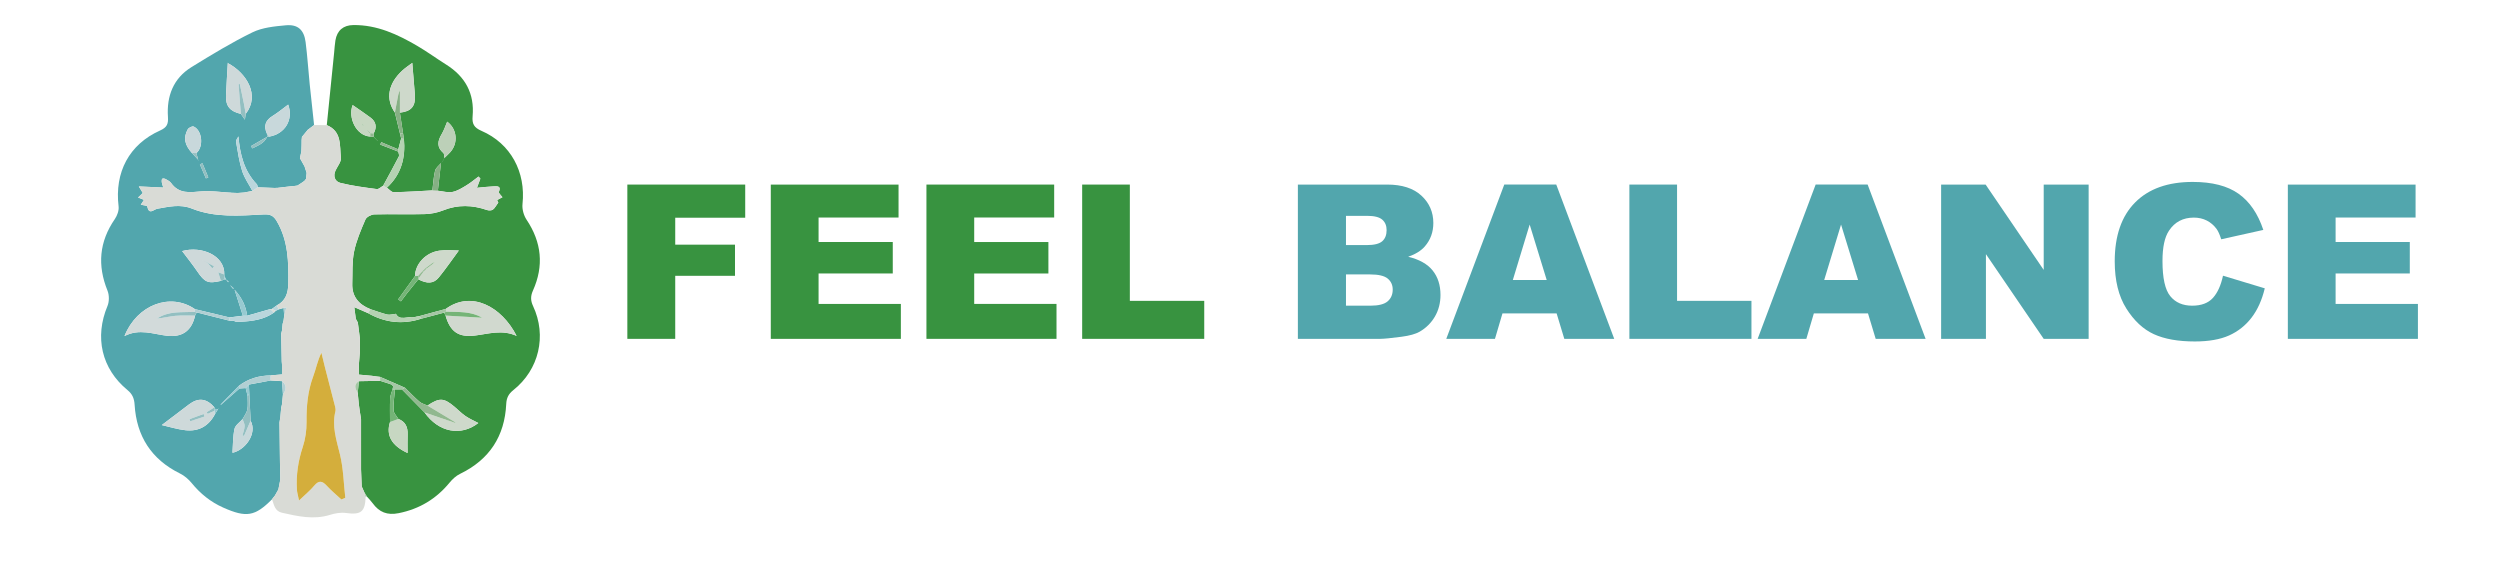 <?xml version="1.0" encoding="utf-8"?>
<!-- Generator: Adobe Illustrator 16.0.0, SVG Export Plug-In . SVG Version: 6.00 Build 0)  -->
<!DOCTYPE svg PUBLIC "-//W3C//DTD SVG 1.1//EN" "http://www.w3.org/Graphics/SVG/1.1/DTD/svg11.dtd">
<svg version="1.1" id="Layer_1" xmlns="http://www.w3.org/2000/svg" xmlns:xlink="http://www.w3.org/1999/xlink" x="0px" y="0px"
	 width="174px" height="40px" viewBox="0 0 174 40" enable-background="new 0 0 174 40" xml:space="preserve">
<g>
	<path fill-rule="evenodd" clip-rule="evenodd" fill="#52A6AD" d="M18.933,34.75c-1.184,1.19-1.784,1.298-3.403,0.575
		c-0.864-0.385-1.582-0.96-2.184-1.697c-0.22-0.27-0.509-0.52-0.819-0.672c-1.993-0.983-3.023-2.596-3.158-4.785
		c-0.027-0.438-0.154-0.741-0.492-1.019c-1.812-1.489-2.306-3.686-1.395-5.859c0.128-0.306,0.125-0.756,0-1.064
		c-0.714-1.763-0.577-3.404,0.508-4.979c0.168-0.244,0.298-0.601,0.264-0.883c-0.288-2.377,0.731-4.316,2.887-5.284
		c0.472-0.211,0.582-0.444,0.548-0.944c-0.098-1.443,0.367-2.684,1.641-3.47c1.386-0.854,2.783-1.706,4.243-2.419
		c0.689-0.336,1.532-0.416,2.316-0.489C20.73,1.682,21.16,2.077,21.27,2.93c0.126,0.978,0.188,1.965,0.287,2.948
		c0.095,0.943,0.203,1.885,0.304,2.828c-0.146,0.11-0.291,0.219-0.437,0.328c-0.136,0.166-0.272,0.331-0.409,0.496
		c-0.007,0.075-0.014,0.149-0.021,0.224c-0.001,0.114-0.002,0.227-0.003,0.341c-0.005,0.147-0.01,0.293-0.015,0.44
		c-0.034,0.158-0.066,0.316-0.1,0.475c0.107,0.191,0.213,0.381,0.32,0.572c0.048,0.15,0.097,0.3,0.145,0.451
		c-0.012,0.138-0.024,0.275-0.037,0.413c-0.04,0.05-0.08,0.1-0.12,0.149c-0.065,0.046-0.13,0.092-0.195,0.137
		c-0.095,0.062-0.19,0.123-0.285,0.185c-0.096,0.013-0.192,0.026-0.288,0.039c-0.075,0.006-0.151,0.012-0.226,0.018
		c-0.306,0.036-0.611,0.072-0.916,0.108c-0.039-0.013-0.076-0.011-0.112,0.004c-0.408-0.016-0.815-0.032-1.223-0.047
		c-0.021-0.073-0.02-0.167-0.066-0.215c-0.892-0.927-1.169-2.085-1.278-3.329c-0.084,0.129-0.184,0.272-0.163,0.395
		c0.119,0.678,0.214,1.368,0.423,2.021c0.156,0.487,0.471,0.922,0.714,1.381c-0.192,0.037-0.384,0.073-0.577,0.11
		c-0.15,0.011-0.301,0.022-0.451,0.033c-0.155-0.006-0.31-0.012-0.464-0.017c-0.036-0.016-0.072-0.02-0.109-0.011
		c-0.652-0.035-1.311-0.143-1.954-0.085c-0.798,0.072-1.554,0.188-2.105-0.581c-0.083-0.116-0.232-0.192-0.363-0.266
		c-0.071-0.04-0.186-0.068-0.246-0.036c-0.044,0.023-0.053,0.155-0.043,0.234c0.015,0.115,0.062,0.227,0.108,0.383
		c-0.576-0.026-1.088-0.05-1.702-0.078c0.153,0.253,0.225,0.373,0.276,0.457c-0.115,0.11-0.199,0.19-0.33,0.315
		c0.183,0.07,0.299,0.115,0.414,0.16c-0.06,0.092-0.126,0.194-0.223,0.341c0.191,0.044,0.442,0.057,0.452,0.112
		c0.112,0.633,0.452,0.208,0.703,0.165c0.798-0.138,1.578-0.336,2.397-0.011c1.616,0.645,3.321,0.498,5.002,0.41
		c0.461-0.024,0.686,0.09,0.907,0.466c0.802,1.362,0.829,2.859,0.803,4.365c-0.011,0.622-0.18,1.192-0.804,1.501
		c-0.112,0.082-0.225,0.163-0.338,0.244c-0.035-0.004-0.07-0.001-0.105,0.008c-0.538,0.154-1.076,0.309-1.614,0.462
		c-0.094-0.644-0.333-1.21-0.878-1.81c0.228,0.715,0.402,1.264,0.577,1.812c-0.312,0.04-0.624,0.079-0.936,0.118
		c-0.8-0.191-1.601-0.385-2.401-0.577c-1.687-1.168-4.02-0.326-4.901,1.874c1.031-0.537,1.991-0.137,2.953-0.021
		c1.043,0.124,1.725-0.332,1.959-1.402c0.037-0.074,0.073-0.148,0.11-0.223c0.759,0.191,1.518,0.383,2.277,0.574
		c0.102,0.004,0.203,0.008,0.305,0.011c0.049,0.021,0.098,0.044,0.147,0.065c0.08,0,0.16,0,0.239,0l0.053,0.012l0.053-0.012
		c0.817-0.044,1.619-0.148,2.312-0.641c0.039-0.04,0.077-0.08,0.115-0.119c0.073-0.035,0.147-0.07,0.221-0.105
		c0.11-0.032,0.221-0.064,0.331-0.097c0.013,0.182,0.026,0.364,0.04,0.546c-0.014,0.111-0.028,0.223-0.042,0.334
		c-0.022,0.08-0.045,0.16-0.067,0.239c-0.014,0.148-0.027,0.298-0.041,0.446c-0.02,0.08-0.039,0.16-0.059,0.239
		c0.013,0.643,0.026,1.284,0.039,1.927c0.007,0.076,0.014,0.152,0.02,0.228c0,0.218,0,0.436,0,0.669
		c-0.313,0.027-0.553,0.049-0.793,0.07c-0.81,0.01-1.553,0.223-2.203,0.719c-0.416,0.425-0.832,0.85-1.248,1.275
		c-0.014,0.022-0.029,0.045-0.044,0.068c0.023-0.016,0.045-0.03,0.067-0.045c0.419-0.371,0.838-0.74,1.257-1.109
		c0.146-0.01,0.291-0.02,0.436-0.028c0.043,0.183,0.086,0.364,0.13,0.548c-0.001,0.315,0.041,0.64-0.017,0.944
		c-0.044,0.234-0.215,0.444-0.33,0.665c-0.195,0.227-0.506,0.427-0.562,0.684c-0.118,0.54-0.103,1.109-0.142,1.662
		c0.874-0.183,1.743-1.323,1.263-2.229c-0.03-0.618-0.06-1.237-0.09-1.854c-0.011-0.222-0.022-0.443-0.033-0.664
		c0.505-0.095,1.01-0.189,1.515-0.284c0.266,0.016,0.532,0.032,0.799,0.048c0.02,0.311,0.04,0.62,0.059,0.93
		c-0.021,0.227-0.043,0.451-0.064,0.677c-0.019,0.079-0.038,0.159-0.057,0.239c-0.02,0.225-0.041,0.448-0.061,0.673
		c-0.02,0.118-0.039,0.235-0.059,0.354c0.012,0.946,0.023,1.892,0.034,2.838c0.005,0.154,0.01,0.308,0.015,0.462
		c0.002,0.228,0.005,0.456,0.007,0.685c-0.044,0.227-0.088,0.452-0.132,0.678c-0.08,0.142-0.16,0.284-0.24,0.426
		c-0.038,0.046-0.075,0.092-0.112,0.138C18.993,34.668,18.962,34.709,18.933,34.75z M15.739,19.455
		c-0.038-0.073-0.075-0.146-0.112-0.22c-0.006-0.043-0.011-0.087-0.017-0.131c0.043-1.322-1.577-2.003-2.932-1.629
		c0.341,0.457,0.714,0.918,1.047,1.407c0.527,0.774,0.751,0.877,1.649,0.667c0.084-0.034,0.169-0.069,0.252-0.103
		c0.036,0.009,0.071,0.013,0.108,0.013c0.047,0.061,0.095,0.122,0.142,0.183c0.012-0.013,0.025-0.025,0.037-0.039
		C15.856,19.554,15.797,19.504,15.739,19.455z M16.087,19.905c-0.021-0.017-0.041-0.033-0.062-0.049
		c0.016,0.021,0.031,0.043,0.046,0.065c0.052,0.061,0.103,0.121,0.153,0.182c0.013-0.013,0.025-0.026,0.038-0.04
		C16.204,20.01,16.146,19.957,16.087,19.905z M15.159,28.469c-0.071-0.004-0.142-0.006-0.212-0.01
		c-0.001-0.037-0.01-0.073-0.024-0.107c-0.554-0.633-1.125-0.693-1.777-0.197c-0.606,0.463-1.215,0.922-1.885,1.43
		c0.528,0.119,1.081,0.298,1.646,0.359c0.915,0.102,1.613-0.283,2.049-1.11c0.072-0.118,0.143-0.235,0.215-0.353
		c0.015-0.021,0.03-0.043,0.045-0.064C15.197,28.434,15.178,28.451,15.159,28.469z M13.796,11.122
		c0.005,0.014,0.008,0.03,0.016,0.041c0.005,0.007,0.019,0.007,0.029,0.01c-0.016-0.017-0.031-0.032-0.047-0.048
		c-0.043-0.157-0.085-0.313-0.128-0.47c0.521-0.431,0.415-1.581-0.191-1.848c-0.094-0.042-0.347,0.084-0.409,0.198
		c-0.32,0.585-0.219,1.073,0.293,1.644C13.505,10.806,13.651,10.964,13.796,11.122z M18.59,9.524
		c-0.375,0.216-0.751,0.432-1.127,0.648c0.035,0.052,0.069,0.104,0.104,0.157C17.952,10.125,18.382,9.988,18.59,9.524
		c0.043-0.004,0.084-0.008,0.127-0.013c1.13-0.183,1.72-1.198,1.339-2.231c-0.353,0.26-0.698,0.553-1.081,0.787
		c-0.507,0.311-0.64,0.706-0.395,1.239C18.584,9.379,18.587,9.452,18.59,9.524z M15.849,4.391c-0.014-0.007-0.028-0.015-0.042-0.023
		c0.016,0.005,0.033,0.011,0.048,0.017c-0.042,0.75-0.093,1.499-0.125,2.249c-0.032,0.749,0.269,1.115,1.035,1.294
		c0.073,0.105,0.146,0.211,0.278,0.401c0.031-0.21,0.045-0.309,0.06-0.408C18.116,6.632,17.162,5.079,15.849,4.391z M14.333,12.417
		c0.055-0.024,0.11-0.048,0.165-0.072c-0.136-0.327-0.272-0.655-0.409-0.982c-0.059,0.026-0.119,0.052-0.178,0.078
		C14.052,11.766,14.193,12.091,14.333,12.417z"/>
	<path fill-rule="evenodd" clip-rule="evenodd" fill="#389340" d="M22.744,8.711c0.17-1.682,0.341-3.365,0.512-5.047
		c0.029-0.284,0.042-0.571,0.089-0.851c0.116-0.694,0.548-1.062,1.255-1.069c1.642-0.017,3.069,0.647,4.441,1.449
		c0.688,0.402,1.334,0.877,2.011,1.301c1.333,0.834,1.98,2.022,1.842,3.596c-0.046,0.523,0.089,0.789,0.616,1.017
		c2.043,0.886,3.096,2.87,2.856,5.096c-0.038,0.354,0.085,0.793,0.285,1.092c1.052,1.574,1.213,3.209,0.443,4.928
		c-0.171,0.382-0.172,0.695,0.007,1.077c0.971,2.072,0.416,4.432-1.377,5.855c-0.329,0.261-0.47,0.54-0.49,0.959
		c-0.107,2.252-1.174,3.878-3.215,4.867c-0.277,0.134-0.529,0.367-0.727,0.608c-0.931,1.131-2.089,1.833-3.538,2.126
		c-0.805,0.163-1.361-0.065-1.819-0.693c-0.122-0.169-0.272-0.316-0.41-0.474c-0.057-0.095-0.113-0.19-0.169-0.285
		c-0.061-0.137-0.122-0.272-0.182-0.408c-0.015-0.392-0.03-0.783-0.045-1.175c0-1.167,0-2.334,0-3.501
		c-0.019-0.121-0.037-0.242-0.056-0.363c-0.011-0.07-0.022-0.139-0.033-0.208c-0.022-0.157-0.043-0.315-0.065-0.474
		c-0.025-0.26-0.051-0.521-0.077-0.781c0.026-0.274,0.052-0.548,0.078-0.822c0.494-0.01,0.988-0.018,1.482-0.027
		c0.27,0.088,0.54,0.176,0.81,0.264c0.033,0.041,0.064,0.082,0.097,0.123c-0.015,0.07-0.03,0.142-0.045,0.213
		c-0.059,0.21-0.158,0.418-0.167,0.631c-0.024,0.545-0.008,1.092-0.008,1.64c-0.29,0.915,0.099,1.635,1.223,2.155
		c0-0.456-0.012-0.878,0.003-1.298c0.018-0.506-0.152-0.884-0.646-1.074c-0.117-0.202-0.326-0.401-0.333-0.607
		c-0.019-0.481,0.059-0.966,0.097-1.45c0.162,0,0.324,0,0.485,0c0.525,0.535,1.049,1.07,1.574,1.604
		c0.982,1.386,2.53,1.684,3.743,0.737c-0.292-0.155-0.609-0.29-0.888-0.481c-0.28-0.192-0.52-0.442-0.782-0.661
		c-0.74-0.617-1.039-0.627-1.868-0.072c-0.189-0.089-0.408-0.143-0.561-0.273c-0.352-0.303-0.672-0.644-1.006-0.969
		c-0.577-0.251-1.155-0.503-1.732-0.755c-0.071-0.009-0.144-0.017-0.215-0.024c-0.121-0.017-0.241-0.033-0.361-0.051
		c-0.289-0.026-0.578-0.053-0.903-0.083c0-0.245,0-0.462,0-0.68c0.021-0.271,0.043-0.544,0.065-0.815
		c0.003-0.33,0.007-0.662,0.011-0.993c-0.024-0.195-0.049-0.39-0.074-0.585c-0.024-0.184-0.049-0.367-0.073-0.551
		c-0.047-0.087-0.094-0.173-0.14-0.26c-0.033-0.245-0.065-0.49-0.107-0.811c0.371,0.161,0.665,0.289,0.958,0.416
		c1.177,0.663,2.409,0.812,3.701,0.388c0.531-0.141,1.061-0.282,1.591-0.423c0.035,0.069,0.071,0.139,0.106,0.207
		c0.317,1.127,0.909,1.525,2.034,1.389c0.949-0.114,1.894-0.437,2.909,0.024c-1.053-2.063-3.16-3.169-4.929-1.878
		c-0.605,0.164-1.211,0.33-1.816,0.494c-0.083,0.016-0.165,0.031-0.247,0.049c-0.039,0.01-0.077,0.021-0.116,0.031
		c-0.462-0.076-1.036,0.279-1.292-0.233c-0.246,0.024-0.438,0.091-0.603,0.05c-0.396-0.098-0.781-0.245-1.17-0.371
		c-0.81-0.323-1.299-0.875-1.265-1.791c0.027-0.74-0.022-1.498,0.125-2.213c0.158-0.769,0.477-1.511,0.791-2.237
		c0.078-0.18,0.403-0.351,0.62-0.357c1.173-0.032,2.349,0.012,3.521-0.021c0.428-0.012,0.876-0.102,1.272-0.261
		c1.025-0.411,2.029-0.374,3.051-0.022c0.121,0.042,0.308,0.04,0.404-0.028c0.136-0.095,0.216-0.271,0.38-0.492
		c0.007,0.015-0.042-0.088-0.083-0.176c0.122-0.064,0.243-0.128,0.371-0.196c-0.11-0.151-0.281-0.302-0.254-0.363
		c0.196-0.436-0.117-0.399-0.354-0.392c-0.368,0.013-0.735,0.061-1.166,0.1c0.102-0.275,0.17-0.457,0.238-0.638
		c-0.042-0.049-0.085-0.098-0.128-0.146c-0.28,0.207-0.547,0.437-0.845,0.615c-0.308,0.186-0.631,0.393-0.973,0.458
		c-0.32,0.061-0.674-0.05-1.013-0.085c0.072-0.642,0.145-1.283,0.217-1.925c0.038-0.039,0.075-0.077,0.112-0.116
		c0.04-0.078,0.079-0.155,0.118-0.232c0.135-0.133,0.275-0.259,0.403-0.398c0.59-0.641,0.487-1.636-0.201-2.136
		c-0.125,0.288-0.22,0.599-0.384,0.869c-0.29,0.479-0.355,0.902,0.117,1.311c0.072,0.062,0.048,0.235,0.069,0.357
		c-0.04,0.078-0.08,0.155-0.119,0.233c-0.039,0.037-0.078,0.074-0.117,0.112c-0.142,0.177-0.362,0.335-0.41,0.534
		c-0.107,0.445-0.129,0.911-0.186,1.368c-0.898,0.048-1.796,0.111-2.695,0.125c-0.156,0.002-0.316-0.203-0.475-0.313
		c1.006-0.923,1.312-2.089,1.189-3.405c-0.019-0.121-0.039-0.242-0.059-0.363c-0.074-0.485-0.147-0.971-0.222-1.457
		c0.793-0.084,1.103-0.447,1.044-1.242c-0.053-0.724-0.118-1.448-0.181-2.222c-0.222,0.169-0.473,0.331-0.689,0.53
		c-0.997,0.915-1.184,1.985-0.523,2.923c0.118,0.489,0.236,0.979,0.355,1.468c0.028,0.114,0.055,0.227,0.082,0.341
		c-0.067,0.252-0.134,0.505-0.201,0.758c-0.395-0.167-0.79-0.334-1.185-0.501c-0.023,0.056-0.046,0.113-0.069,0.169
		c0.418,0.163,0.837,0.326,1.256,0.489c0.016,0.113,0.083,0.252,0.04,0.335c-0.354,0.687-0.729,1.364-1.096,2.043
		c-0.148,0.081-0.307,0.248-0.442,0.23c-0.85-0.114-1.707-0.222-2.537-0.431c-0.374-0.094-0.527-0.469-0.324-0.884
		c0.139-0.285,0.395-0.592,0.364-0.864C23.635,10.141,23.804,9.146,22.744,8.711z M26.123,9.643
		c-0.039-0.039-0.077-0.077-0.115-0.115c-0.002-0.079-0.003-0.158-0.005-0.237c0.239-0.428,0.181-0.809-0.214-1.104
		c-0.407-0.304-0.831-0.584-1.245-0.874c-0.334,0.859,0.23,2.135,1.227,2.191c0.082,0.006,0.162,0.012,0.244,0.018
		c0.038,0.039,0.076,0.077,0.114,0.116c0.038,0.038,0.076,0.077,0.113,0.115c0.006,0.015,0.01,0.032,0.021,0.043
		c0.006,0.006,0.022,0.003,0.034,0.004c-0.02-0.014-0.04-0.029-0.059-0.043C26.199,9.718,26.161,9.681,26.123,9.643z M28.884,19.214
		c-0.39,0.54-0.781,1.08-1.171,1.62c0.063,0.047,0.127,0.094,0.19,0.141c0.136-0.18,0.269-0.362,0.409-0.539
		c0.265-0.334,0.534-0.665,0.801-0.997c0.608,0.327,1.069,0.313,1.429-0.128c0.491-0.604,0.931-1.248,1.394-1.875
		c-0.451,0-0.911-0.052-1.355,0.011C29.625,17.58,28.901,18.368,28.884,19.214z"/>
	<path fill-rule="evenodd" clip-rule="evenodd" fill="#D9DBD6" d="M26.457,26.504c-0.494,0.01-0.988,0.018-1.482,0.027
		c-0.386,0.24-0.24,0.53-0.078,0.822c0.026,0.261,0.052,0.521,0.077,0.781c0.022,0.158,0.043,0.316,0.065,0.474
		c0.011,0.069,0.022,0.138,0.034,0.208c0.019,0.121,0.037,0.242,0.056,0.363c0,1.167,0,2.334,0.001,3.501
		c0.015,0.392,0.029,0.783,0.044,1.175c0.061,0.136,0.122,0.271,0.182,0.408c0.031,0.105,0.063,0.211,0.093,0.316
		c-0.034,1.052-0.332,1.269-1.373,1.125c-0.358-0.05-0.757,0.021-1.109,0.131c-1.139,0.354-2.236,0.1-3.342-0.148
		c-0.511-0.115-0.551-0.56-0.693-0.938c0.03-0.041,0.06-0.082,0.091-0.123c0.037-0.046,0.074-0.092,0.111-0.138
		c0.08-0.142,0.16-0.284,0.24-0.426c0.044-0.226,0.088-0.451,0.132-0.678c-0.002-0.229-0.005-0.457-0.007-0.685
		c-0.005-0.154-0.01-0.308-0.015-0.462c-0.011-0.946-0.022-1.892-0.035-2.838c0.02-0.118,0.04-0.235,0.059-0.354
		c0.02-0.225,0.041-0.448,0.06-0.673c0.019-0.08,0.038-0.16,0.058-0.239c0.021-0.226,0.043-0.45,0.064-0.677
		c0.234-0.325,0.284-0.64-0.058-0.93c-0.267-0.016-0.533-0.032-0.799-0.048c0-0.117,0-0.233,0-0.351
		c0.24-0.021,0.48-0.043,0.793-0.07c0-0.233,0-0.451,0-0.669c-0.006-0.075-0.013-0.151-0.02-0.228
		c-0.013-0.643-0.025-1.284-0.039-1.927c0.02-0.079,0.039-0.159,0.059-0.239c0.014-0.148,0.027-0.298,0.041-0.446
		c0.022-0.079,0.044-0.159,0.067-0.239c0.014-0.111,0.028-0.223,0.042-0.334c0.052-0.194,0.105-0.389,0.157-0.582
		c-0.065,0.012-0.131,0.023-0.196,0.036c-0.11,0.032-0.221,0.064-0.331,0.097c-0.048-0.09-0.097-0.18-0.146-0.27
		c0.625-0.309,0.793-0.879,0.804-1.501c0.025-1.506-0.001-3.003-0.803-4.365c-0.222-0.376-0.446-0.491-0.907-0.466
		c-1.681,0.088-3.386,0.235-5.002-0.41c-0.819-0.326-1.599-0.127-2.397,0.011c-0.251,0.043-0.591,0.468-0.703-0.165
		c-0.01-0.055-0.261-0.067-0.452-0.112c0.096-0.147,0.163-0.249,0.223-0.341c-0.115-0.045-0.231-0.09-0.414-0.16
		c0.13-0.125,0.214-0.205,0.33-0.315c-0.051-0.084-0.123-0.204-0.276-0.457c0.613,0.028,1.126,0.051,1.702,0.078
		c-0.046-0.157-0.093-0.268-0.108-0.383c-0.01-0.079-0.001-0.21,0.043-0.234c0.061-0.032,0.175-0.004,0.246,0.036
		c0.13,0.073,0.279,0.149,0.363,0.266c0.551,0.769,1.307,0.652,2.105,0.581c0.644-0.058,1.302,0.05,1.954,0.085
		c0.037,0.003,0.073,0.007,0.11,0.011c0.155,0.005,0.31,0.011,0.464,0.017c0.15-0.011,0.301-0.022,0.451-0.033
		c0.192-0.037,0.384-0.074,0.577-0.11c0.123-0.084,0.247-0.168,0.37-0.252c0.408,0.015,0.815,0.031,1.223,0.047
		c0.037-0.001,0.074-0.003,0.112-0.004c0.305-0.036,0.61-0.072,0.916-0.108c0.075-0.006,0.151-0.012,0.226-0.018
		c0.096-0.013,0.191-0.026,0.288-0.039c0.095-0.061,0.19-0.123,0.285-0.185c0.065-0.045,0.13-0.091,0.195-0.137
		c0.04-0.05,0.08-0.099,0.12-0.149c0.012-0.138,0.024-0.275,0.037-0.413c-0.048-0.15-0.097-0.3-0.145-0.451
		c-0.107-0.19-0.213-0.381-0.32-0.572c0.033-0.158,0.066-0.316,0.1-0.475c0.005-0.146,0.01-0.293,0.015-0.44
		c0.001-0.114,0.002-0.227,0.003-0.341c0.007-0.075,0.014-0.149,0.021-0.224c0.136-0.166,0.272-0.331,0.409-0.496
		c0.146-0.109,0.291-0.218,0.437-0.328c0.295,0.002,0.589,0.004,0.884,0.006c1.06,0.434,0.891,1.429,0.984,2.27
		c0.03,0.271-0.226,0.579-0.364,0.864c-0.203,0.416-0.049,0.79,0.324,0.884c0.83,0.209,1.687,0.317,2.537,0.431
		c0.135,0.018,0.294-0.149,0.442-0.23c0.086,0.045,0.173,0.09,0.259,0.135c0.159,0.109,0.318,0.315,0.475,0.313
		c0.899-0.015,1.797-0.078,2.695-0.125c0.126,0.008,0.253,0.016,0.379,0.023c0.339,0.036,0.692,0.146,1.013,0.085
		c0.342-0.065,0.665-0.273,0.973-0.458c0.297-0.178,0.564-0.408,0.845-0.615c0.043,0.049,0.086,0.098,0.128,0.146
		c-0.067,0.181-0.136,0.363-0.238,0.638c0.43-0.039,0.797-0.087,1.166-0.1c0.237-0.008,0.55-0.044,0.354,0.392
		c-0.027,0.061,0.144,0.212,0.254,0.363c-0.128,0.067-0.249,0.131-0.371,0.196c0.041,0.087,0.09,0.19,0.083,0.176
		c-0.164,0.222-0.244,0.397-0.38,0.492c-0.097,0.067-0.283,0.07-0.404,0.028c-1.022-0.352-2.026-0.389-3.051,0.022
		c-0.396,0.159-0.845,0.249-1.272,0.261c-1.173,0.033-2.348-0.011-3.521,0.021c-0.216,0.006-0.542,0.177-0.62,0.357
		c-0.314,0.726-0.633,1.468-0.791,2.237c-0.147,0.715-0.098,1.473-0.125,2.213c-0.034,0.916,0.456,1.467,1.265,1.791
		c-0.056,0.091-0.112,0.182-0.167,0.273c-0.294-0.127-0.587-0.255-0.958-0.416c0.042,0.32,0.075,0.565,0.107,0.811
		c0.046,0.087,0.093,0.173,0.14,0.26c0.024,0.184,0.049,0.367,0.073,0.551c0.025,0.195,0.049,0.39,0.074,0.585
		c-0.004,0.331-0.007,0.663-0.011,0.993c-0.021,0.271-0.043,0.544-0.065,0.815c0,0.218,0,0.435,0,0.68
		c0.325,0.03,0.614,0.057,0.903,0.083c0.121,0.018,0.241,0.034,0.361,0.051c0.071,0.008,0.144,0.016,0.215,0.024
		C26.454,26.321,26.456,26.413,26.457,26.504z M23.76,34.763c0.09-0.037,0.181-0.075,0.272-0.113
		c-0.115-1.006-0.133-2.035-0.37-3.013c-0.242-1.003-0.579-1.966-0.318-3.013c0.026-0.104,0.001-0.229-0.026-0.337
		c-0.233-0.916-0.475-1.83-0.709-2.745c-0.084-0.328-0.16-0.658-0.239-0.987c-0.277,0.554-0.374,1.117-0.571,1.643
		c-0.387,1.033-0.474,2.09-0.464,3.182c0.005,0.576-0.081,1.181-0.262,1.728c-0.322,0.974-0.47,1.954-0.409,2.97
		c0.013,0.212,0.08,0.42,0.148,0.757c0.421-0.404,0.774-0.691,1.061-1.034c0.32-0.382,0.556-0.331,0.865,0.005
		C23.054,34.147,23.417,34.445,23.76,34.763z"/>
	<path fill-rule="evenodd" clip-rule="evenodd" fill="#A5C7A5" d="M25.45,34.58c-0.031-0.105-0.062-0.211-0.093-0.316
		c0.056,0.095,0.112,0.19,0.169,0.285C25.502,34.564,25.477,34.575,25.45,34.58z"/>
	<path fill-rule="evenodd" clip-rule="evenodd" fill="#D2DADA" d="M13.576,21.967c-0.234,1.07-0.916,1.526-1.959,1.402
		c-0.962-0.115-1.922-0.516-2.953,0.021c0.882-2.2,3.215-3.042,4.901-1.874c-0.005,0.063-0.01,0.126-0.016,0.19
		c-0.89,0.047-1.811-0.08-2.616,0.463c0.43-0.035,0.849-0.149,1.274-0.188C12.661,21.939,13.12,21.969,13.576,21.967z"/>
	<path fill-rule="evenodd" clip-rule="evenodd" fill="#CED9DA" d="M14.956,28.833c-0.436,0.827-1.135,1.212-2.049,1.11
		c-0.565-0.062-1.118-0.24-1.646-0.359c0.67-0.508,1.279-0.967,1.885-1.43c0.652-0.496,1.223-0.436,1.777,0.197
		c-0.181,0.111-0.361,0.225-0.541,0.338c0.025,0.039,0.05,0.077,0.074,0.115c0.161-0.074,0.322-0.148,0.482-0.223
		C14.944,28.666,14.95,28.75,14.956,28.833z M14.235,28.992c-0.021-0.061-0.042-0.121-0.062-0.182
		c-0.328,0.121-0.657,0.241-0.985,0.362c0.017,0.049,0.033,0.099,0.05,0.148C13.57,29.212,13.903,29.102,14.235,28.992z"/>
	<path fill-rule="evenodd" clip-rule="evenodd" fill="#CED9DA" d="M15.849,4.391c1.313,0.688,2.268,2.241,1.254,3.53
		c-0.038-0.215-0.069-0.432-0.113-0.646c-0.097-0.478-0.2-0.955-0.3-1.433c-0.029,0.009-0.057,0.018-0.086,0.027
		c0.054,0.686,0.107,1.372,0.161,2.059c-0.766-0.179-1.067-0.545-1.035-1.294c0.032-0.75,0.083-1.499,0.125-2.249L15.849,4.391z"/>
	<path fill-rule="evenodd" clip-rule="evenodd" fill="#CED9DA" d="M15.375,19.549c-0.898,0.21-1.122,0.107-1.649-0.667
		c-0.333-0.489-0.706-0.951-1.047-1.407c1.355-0.374,2.975,0.307,2.932,1.629c-0.133-0.048-0.265-0.096-0.425-0.154
		C15.254,19.168,15.314,19.358,15.375,19.549z M14.252,18.202c0.073,0.042,0.146,0.083,0.218,0.125
		c0.103,0.118,0.206,0.237,0.309,0.355c0.039-0.049,0.078-0.099,0.117-0.148c-0.137-0.075-0.273-0.15-0.41-0.225
		C14.408,18.272,14.331,18.236,14.252,18.202c-0.076-0.039-0.152-0.076-0.229-0.113c-0.016-0.009-0.031-0.019-0.047-0.028
		c0.016,0.008,0.033,0.017,0.049,0.026C14.101,18.125,14.177,18.163,14.252,18.202z"/>
	<path fill-rule="evenodd" clip-rule="evenodd" fill="#C8D8DB" d="M18.582,9.307c-0.246-0.534-0.113-0.928,0.395-1.239
		c0.382-0.234,0.728-0.527,1.081-0.787c0.381,1.033-0.209,2.048-1.339,2.231C18.672,9.443,18.627,9.375,18.582,9.307z"/>
	<path fill-rule="evenodd" clip-rule="evenodd" fill="#C8D8DB" d="M17.442,29.284c0.479,0.906-0.389,2.047-1.263,2.229
		c0.039-0.553,0.024-1.122,0.142-1.662c0.056-0.257,0.367-0.457,0.562-0.684c0.052,0.162,0.15,0.325,0.144,0.483
		c-0.009,0.222-0.097,0.438-0.151,0.658c0.037,0.009,0.074,0.019,0.111,0.028C17.138,29.986,17.29,29.635,17.442,29.284z"/>
	<path fill-rule="evenodd" clip-rule="evenodd" fill="#C8D8DB" d="M13.36,10.648c-0.512-0.571-0.613-1.059-0.293-1.644
		c0.062-0.113,0.315-0.239,0.409-0.198c0.606,0.268,0.711,1.417,0.191,1.849C13.564,10.653,13.462,10.65,13.36,10.648z"/>
	<path fill-rule="evenodd" clip-rule="evenodd" fill="#BAD6DC" d="M17.939,13.038c-0.124,0.084-0.247,0.168-0.37,0.252
		c-0.244-0.458-0.559-0.894-0.714-1.381c-0.208-0.652-0.304-1.342-0.423-2.021c-0.021-0.122,0.078-0.265,0.163-0.395
		c0.109,1.243,0.387,2.402,1.278,3.329C17.919,12.872,17.918,12.965,17.939,13.038z"/>
	<path fill-rule="evenodd" clip-rule="evenodd" fill="#BAD6DC" d="M16.654,22.395c-0.079,0-0.159,0-0.239,0
		c-0.049-0.021-0.098-0.043-0.147-0.065c-0.102-0.003-0.203-0.007-0.305-0.011c0.001-0.074,0.002-0.149,0.003-0.224
		c0.312-0.04,0.624-0.079,0.936-0.119c0.1-0.001,0.2-0.001,0.301-0.002c0.538-0.153,1.076-0.308,1.614-0.462
		c0.084,0.081,0.168,0.162,0.253,0.242c-0.693,0.492-1.494,0.597-2.311,0.641C16.725,22.395,16.689,22.395,16.654,22.395z"/>
	<path fill-rule="evenodd" clip-rule="evenodd" fill="#B1CFD3" d="M18.833,26.131c0,0.117,0,0.233,0,0.351
		c-0.504,0.095-1.009,0.189-1.514,0.284c-0.073,0.082-0.146,0.163-0.22,0.245c-0.146,0.009-0.291,0.019-0.436,0.028
		c-0.011-0.064-0.022-0.127-0.033-0.189C17.281,26.354,18.024,26.141,18.833,26.131z"/>
	<path fill-rule="evenodd" clip-rule="evenodd" fill="#93BFC1" d="M17.442,29.284c-0.152,0.351-0.304,0.702-0.456,1.054
		c-0.037-0.01-0.074-0.02-0.111-0.028c0.054-0.22,0.142-0.437,0.151-0.658c0.006-0.158-0.092-0.321-0.144-0.483
		c0.115-0.221,0.286-0.431,0.33-0.665c0.058-0.305,0.016-0.629,0.017-0.944c0.041-0.043,0.082-0.086,0.123-0.129
		C17.382,28.047,17.412,28.666,17.442,29.284z"/>
	<path fill-rule="evenodd" clip-rule="evenodd" fill="#93BFC1" d="M13.576,21.967c-0.456,0.002-0.916-0.027-1.368,0.015
		c-0.425,0.039-0.844,0.153-1.274,0.188c0.805-0.543,1.726-0.416,2.616-0.463c0.045,0.012,0.091,0.025,0.136,0.037
		C13.649,21.818,13.613,21.893,13.576,21.967z"/>
	<path fill-rule="evenodd" clip-rule="evenodd" fill="#B1CFD3" d="M13.686,21.744c-0.045-0.012-0.091-0.025-0.136-0.037
		c0.005-0.064,0.01-0.127,0.016-0.19c0.8,0.192,1.601,0.386,2.401,0.577c-0.001,0.075-0.002,0.15-0.003,0.225
		C15.204,22.127,14.445,21.936,13.686,21.744z"/>
	<path fill-rule="evenodd" clip-rule="evenodd" fill="#93BFC1" d="M16.764,7.927c-0.054-0.687-0.107-1.373-0.161-2.059
		c0.029-0.009,0.057-0.018,0.086-0.027c0.1,0.478,0.204,0.955,0.3,1.433c0.043,0.214,0.075,0.431,0.113,0.646
		c-0.015,0.099-0.029,0.198-0.06,0.408C16.911,8.138,16.837,8.033,16.764,7.927z"/>
	<path fill-rule="evenodd" clip-rule="evenodd" fill="#97CAD1" d="M17.204,21.974c-0.101,0.001-0.201,0.001-0.301,0.002
		c-0.175-0.548-0.35-1.097-0.577-1.812C16.87,20.764,17.11,21.33,17.204,21.974z"/>
	<path fill-rule="evenodd" clip-rule="evenodd" fill="#97CAD1" d="M16.631,26.85c0.011,0.063,0.021,0.125,0.033,0.189
		c-0.419,0.369-0.838,0.738-1.257,1.109l-0.023-0.023C15.799,27.699,16.215,27.274,16.631,26.85z"/>
	<path fill-rule="evenodd" clip-rule="evenodd" fill="#93BFC1" d="M18.591,9.525c-0.208,0.463-0.639,0.6-1.024,0.804
		c-0.035-0.052-0.069-0.104-0.104-0.157C17.839,9.956,18.215,9.74,18.591,9.525L18.591,9.525z"/>
	<path fill-rule="evenodd" clip-rule="evenodd" fill="#93BFC1" d="M14.333,12.417c-0.141-0.326-0.282-0.65-0.422-0.976
		c0.059-0.026,0.119-0.052,0.178-0.078c0.137,0.328,0.273,0.655,0.409,0.982C14.443,12.369,14.389,12.393,14.333,12.417z"/>
	<path fill-rule="evenodd" clip-rule="evenodd" fill="#B1CFD3" d="M19.633,26.529c0.342,0.29,0.292,0.604,0.058,0.93
		C19.672,27.149,19.652,26.84,19.633,26.529z"/>
	<path fill-rule="evenodd" clip-rule="evenodd" fill="#93BFC1" d="M15.375,19.549c-0.061-0.19-0.121-0.38-0.19-0.599
		c0.16,0.058,0.292,0.106,0.425,0.154c0.005,0.044,0.011,0.087,0.017,0.131c0,0.071,0,0.141,0,0.211
		C15.543,19.48,15.459,19.515,15.375,19.549z"/>
	<path fill-rule="evenodd" clip-rule="evenodd" fill="#B1CFD3" d="M19.738,21.433c0.065-0.013,0.131-0.024,0.196-0.036
		c-0.052,0.193-0.105,0.388-0.157,0.582C19.764,21.797,19.751,21.614,19.738,21.433z"/>
	<path fill-rule="evenodd" clip-rule="evenodd" fill="#93BFC1" d="M14.938,28.582c-0.161,0.074-0.321,0.148-0.482,0.223
		c-0.024-0.038-0.049-0.076-0.074-0.115c0.18-0.113,0.36-0.227,0.541-0.338c0.015,0.034,0.023,0.07,0.024,0.107
		C14.944,28.5,14.941,28.541,14.938,28.582z"/>
	<path fill-rule="evenodd" clip-rule="evenodd" fill="#B1CFD3" d="M19.507,33.386c-0.044,0.227-0.088,0.452-0.132,0.678
		C19.419,33.838,19.463,33.612,19.507,33.386z"/>
	<path fill-rule="evenodd" clip-rule="evenodd" fill="#BAD6DC" d="M21.424,9.034c-0.137,0.166-0.273,0.331-0.409,0.496
		C21.151,9.364,21.288,9.199,21.424,9.034z"/>
	<path fill-rule="evenodd" clip-rule="evenodd" fill="#97CAD1" d="M17.352,27.43c-0.041,0.043-0.082,0.086-0.123,0.129
		c-0.043-0.184-0.086-0.365-0.13-0.548c0.073-0.082,0.146-0.163,0.22-0.245C17.33,26.986,17.341,27.208,17.352,27.43z"/>
	<path fill-rule="evenodd" clip-rule="evenodd" fill="#BAD6DC" d="M19.261,21.26c0.049,0.09,0.098,0.18,0.146,0.27
		c-0.074,0.035-0.147,0.07-0.221,0.105c-0.088-0.043-0.175-0.087-0.263-0.131C19.036,21.423,19.148,21.342,19.261,21.26z"/>
	<path fill-rule="evenodd" clip-rule="evenodd" fill="#93BFC1" d="M13.36,10.648c0.102,0.002,0.205,0.005,0.307,0.007
		c0.042,0.156,0.085,0.313,0.128,0.47l0.002-0.003C13.651,10.964,13.505,10.806,13.36,10.648z"/>
	<path fill-rule="evenodd" clip-rule="evenodd" fill="#B1CFD3" d="M19.485,32.239c0.005,0.154,0.01,0.308,0.015,0.462
		C19.495,32.547,19.49,32.394,19.485,32.239z"/>
	<path fill-rule="evenodd" clip-rule="evenodd" fill="#BAD6DC" d="M20.976,10.535c-0.034,0.158-0.066,0.316-0.1,0.475
		C20.909,10.851,20.942,10.693,20.976,10.535z"/>
	<path fill-rule="evenodd" clip-rule="evenodd" fill="#B1CFD3" d="M19.509,29.048c-0.02,0.118-0.04,0.235-0.059,0.354
		C19.47,29.283,19.49,29.166,19.509,29.048z"/>
	<path fill-rule="evenodd" clip-rule="evenodd" fill="#BAD6DC" d="M21.196,11.581c0.048,0.15,0.097,0.3,0.145,0.451
		C21.293,11.881,21.245,11.731,21.196,11.581z"/>
	<path fill-rule="evenodd" clip-rule="evenodd" fill="#BAD6DC" d="M20.994,9.754c-0.001,0.114-0.002,0.227-0.003,0.341
		C20.991,9.981,20.993,9.868,20.994,9.754z"/>
	<path fill-rule="evenodd" clip-rule="evenodd" fill="#D9DBD6" d="M18.923,21.504c0.088,0.044,0.175,0.088,0.263,0.131
		c-0.039,0.039-0.077,0.079-0.115,0.119c-0.084-0.08-0.169-0.161-0.253-0.242C18.853,21.503,18.888,21.5,18.923,21.504z"/>
	<path fill-rule="evenodd" clip-rule="evenodd" fill="#97CAD1" d="M14.938,28.582c0.003-0.041,0.006-0.082,0.008-0.123
		c0.071,0.004,0.142,0.006,0.213,0.01l0.011,0.012c-0.072,0.117-0.143,0.234-0.214,0.353C14.95,28.75,14.944,28.666,14.938,28.582z"
		/>
	<path fill-rule="evenodd" clip-rule="evenodd" fill="#97CAD1" d="M16.087,19.904c0.058,0.053,0.117,0.105,0.175,0.158
		c-0.013,0.013-0.025,0.026-0.038,0.04c-0.051-0.061-0.102-0.121-0.153-0.182L16.087,19.904z"/>
	<path fill-rule="evenodd" clip-rule="evenodd" fill="#97CAD1" d="M15.739,19.455c0.059,0.049,0.117,0.099,0.175,0.148
		c-0.012,0.013-0.025,0.026-0.037,0.039c-0.047-0.061-0.095-0.122-0.142-0.183L15.739,19.455z"/>
	<path fill-rule="evenodd" clip-rule="evenodd" fill="#B1CFD3" d="M19.627,28.136c-0.02,0.079-0.039,0.159-0.058,0.239
		C19.589,28.295,19.608,28.215,19.627,28.136z"/>
	<path fill-rule="evenodd" clip-rule="evenodd" fill="#BAD6DC" d="M16.993,13.4c-0.15,0.011-0.301,0.021-0.451,0.033
		C16.692,13.422,16.842,13.411,16.993,13.4z"/>
	<path fill-rule="evenodd" clip-rule="evenodd" fill="#BAD6DC" d="M20.99,12.731c-0.095,0.062-0.19,0.124-0.285,0.185
		C20.799,12.854,20.895,12.792,20.99,12.731z"/>
	<path fill-rule="evenodd" clip-rule="evenodd" fill="#B1CFD3" d="M19.735,22.313c-0.023,0.08-0.045,0.16-0.067,0.239
		C19.69,22.473,19.713,22.393,19.735,22.313z"/>
	<path fill-rule="evenodd" clip-rule="evenodd" fill="#B1CFD3" d="M19.627,22.998c-0.02,0.08-0.04,0.16-0.059,0.239
		C19.588,23.158,19.607,23.078,19.627,22.998z"/>
	<path fill-rule="evenodd" clip-rule="evenodd" fill="#B1CFD3" d="M19.606,25.164c0.007,0.076,0.014,0.152,0.02,0.228
		C19.62,25.316,19.613,25.24,19.606,25.164z"/>
	<path fill-rule="evenodd" clip-rule="evenodd" fill="#93BFC1" d="M18.582,9.307c0.045,0.068,0.09,0.136,0.136,0.205
		c-0.042,0.005-0.084,0.009-0.126,0.013l0,0C18.587,9.452,18.584,9.379,18.582,9.307z"/>
	<path fill-rule="evenodd" clip-rule="evenodd" fill="#BAD6DC" d="M20.417,12.955c-0.075,0.006-0.151,0.012-0.226,0.018
		C20.266,12.966,20.342,12.96,20.417,12.955z"/>
	<path fill-rule="evenodd" clip-rule="evenodd" fill="#97CAD1" d="M15.627,19.446c0-0.07,0-0.14,0-0.211
		c0.037,0.074,0.075,0.147,0.112,0.22l-0.004,0.004C15.698,19.459,15.663,19.455,15.627,19.446z"/>
	<path fill-rule="evenodd" clip-rule="evenodd" fill="#97CAD1" d="M16.071,19.92c-0.015-0.022-0.03-0.043-0.046-0.065
		c0.021,0.016,0.042,0.033,0.062,0.049C16.087,19.904,16.071,19.92,16.071,19.92z"/>
	<path fill-rule="evenodd" clip-rule="evenodd" fill="#B1CFD3" d="M19.135,34.489c-0.038,0.046-0.074,0.092-0.111,0.138
		C19.06,34.581,19.097,34.535,19.135,34.489z"/>
	<path fill-rule="evenodd" clip-rule="evenodd" fill="#97CAD1" d="M15.159,28.469c0.019-0.018,0.038-0.035,0.057-0.053
		c-0.015,0.021-0.031,0.043-0.045,0.064L15.159,28.469z"/>
	<path fill-rule="evenodd" clip-rule="evenodd" fill="#BAD6DC" d="M16.077,13.416c-0.037-0.004-0.073-0.007-0.11-0.011
		C16.005,13.396,16.042,13.4,16.077,13.416z"/>
	<path fill-rule="evenodd" clip-rule="evenodd" fill="#BAD6DC" d="M19.275,13.081c-0.038,0.001-0.075,0.002-0.112,0.004
		C19.199,13.07,19.236,13.068,19.275,13.081z"/>
	<path fill-rule="evenodd" clip-rule="evenodd" fill="#BAD6DC" d="M21.305,12.444c-0.04,0.05-0.08,0.1-0.12,0.149
		C21.225,12.544,21.265,12.495,21.305,12.444z"/>
	<path fill-rule="evenodd" clip-rule="evenodd" fill="#CED9DA" d="M15.854,4.384c-0.016-0.005-0.032-0.011-0.048-0.017
		c0.014,0.008,0.028,0.016,0.042,0.023L15.854,4.384z"/>
	<path fill-rule="evenodd" clip-rule="evenodd" fill="#B1CFD3" d="M16.654,22.395c0.036,0,0.071,0,0.106,0
		c0,0-0.053,0.012-0.053,0.012L16.654,22.395z"/>
	<path fill-rule="evenodd" clip-rule="evenodd" fill="#B1CFD3" d="M16.268,22.329c0.049,0.022,0.098,0.044,0.147,0.065
		C16.366,22.373,16.317,22.351,16.268,22.329z"/>
	<path fill-rule="evenodd" clip-rule="evenodd" fill="#93BFC1" d="M13.794,11.125c0.016,0.016,0.031,0.032,0.047,0.048
		c-0.01-0.003-0.024-0.003-0.029-0.01c-0.008-0.011-0.011-0.027-0.016-0.041L13.794,11.125z"/>
	<path fill-rule="evenodd" clip-rule="evenodd" fill="#97CAD1" d="M15.407,28.148c-0.022,0.015-0.044,0.029-0.067,0.045
		c0.015-0.023,0.03-0.046,0.044-0.068L15.407,28.148z"/>
	<path fill-rule="evenodd" clip-rule="evenodd" fill="#D1D9CF" d="M31.026,21.5c1.769-1.292,3.875-0.186,4.929,1.878
		c-1.015-0.461-1.96-0.139-2.909-0.024c-1.125,0.137-1.717-0.262-2.034-1.389c0.852,0.05,1.704,0.1,2.539,0.148
		c-0.76-0.454-1.635-0.392-2.493-0.418C31.048,21.631,31.037,21.565,31.026,21.5z"/>
	<path fill-rule="evenodd" clip-rule="evenodd" fill="#CED9CB" d="M29.751,28.227c0.829-0.555,1.127-0.545,1.868,0.072
		c0.262,0.219,0.502,0.469,0.782,0.661c0.279,0.191,0.596,0.326,0.888,0.481c-1.212,0.946-2.761,0.648-3.743-0.737
		c0.717,0.246,1.434,0.491,2.15,0.737c0-0.016,0-0.031,0-0.046C31.048,29.006,30.399,28.616,29.751,28.227z"/>
	<path fill-rule="evenodd" clip-rule="evenodd" fill="#CED9CB" d="M27.485,7.829c-0.66-0.938-0.473-2.009,0.523-2.923
		c0.216-0.199,0.467-0.361,0.689-0.53c0.063,0.774,0.128,1.498,0.181,2.222c0.059,0.795-0.251,1.158-1.044,1.242
		c0-0.511,0-1.022,0-1.552c-0.038,0.098-0.09,0.192-0.11,0.293C27.639,6.996,27.564,7.413,27.485,7.829z"/>
	<path fill-rule="evenodd" clip-rule="evenodd" fill="#CED9CB" d="M28.884,19.214c0.017-0.846,0.741-1.634,1.695-1.769
		c0.444-0.063,0.905-0.011,1.355-0.011c-0.462,0.627-0.903,1.271-1.394,1.875c-0.359,0.442-0.82,0.455-1.429,0.128
		c0.017-0.014,0.024-0.032,0.02-0.054c0.111-0.154,0.223-0.309,0.334-0.462c0.078-0.078,0.157-0.156,0.235-0.233
		c0.149-0.113,0.299-0.226,0.448-0.339c0.041-0.037,0.081-0.073,0.122-0.109c-0.056,0.018-0.112,0.036-0.167,0.054
		c-0.153,0.115-0.306,0.229-0.458,0.344c-0.078,0.075-0.155,0.15-0.233,0.225c-0.108,0.114-0.215,0.227-0.322,0.34
		C29.021,19.207,28.953,19.21,28.884,19.214z"/>
	<path fill-rule="evenodd" clip-rule="evenodd" fill="#C7D7C2" d="M27.723,29.157c0.495,0.19,0.664,0.568,0.646,1.074
		c-0.015,0.42-0.003,0.842-0.003,1.298c-1.124-0.521-1.513-1.24-1.223-2.155C27.337,29.302,27.53,29.229,27.723,29.157z"/>
	<path fill-rule="evenodd" clip-rule="evenodd" fill="#C7D7C2" d="M25.771,9.503c-0.996-0.056-1.561-1.332-1.227-2.191
		c0.414,0.289,0.838,0.569,1.245,0.874c0.395,0.296,0.453,0.676,0.214,1.104c-0.064-0.006-0.129-0.012-0.193-0.018
		c-0.082-0.071-0.164-0.143-0.246-0.215c-0.021-0.016-0.042-0.032-0.062-0.047c0.015,0.022,0.03,0.043,0.044,0.065
		c0.074,0.079,0.148,0.158,0.222,0.237C25.768,9.376,25.77,9.439,25.771,9.503z M25.098,8.498c0.036,0.04,0.072,0.079,0.109,0.119
		c0.014,0.05,0.028,0.1,0.043,0.15c0.021-0.012,0.043-0.023,0.065-0.035c-0.033-0.042-0.066-0.083-0.099-0.125
		C25.176,8.57,25.137,8.534,25.098,8.498c-0.028-0.041-0.056-0.081-0.084-0.121C25.042,8.417,25.07,8.457,25.098,8.498z"/>
	<path fill-rule="evenodd" clip-rule="evenodd" fill="#BCD0B8" d="M30.927,11.006c-0.021-0.122,0.002-0.295-0.069-0.357
		c-0.472-0.409-0.406-0.832-0.117-1.311c0.164-0.27,0.26-0.581,0.384-0.869c0.688,0.5,0.791,1.495,0.201,2.136
		c-0.128,0.139-0.268,0.266-0.403,0.398L30.927,11.006z"/>
	<path fill-rule="evenodd" clip-rule="evenodd" fill="#B5D2B2" d="M25.614,21.793c0.056-0.092,0.112-0.183,0.167-0.273
		c0.389,0.126,0.774,0.273,1.17,0.371c0.166,0.041,0.357-0.025,0.603-0.05c0.256,0.513,0.829,0.157,1.292,0.233
		c0.039-0.01,0.078-0.021,0.116-0.031c0.083-0.018,0.165-0.033,0.247-0.049c0.035,0.063,0.07,0.124,0.105,0.187
		C28.023,22.604,26.792,22.456,25.614,21.793z"/>
	<path fill-rule="evenodd" clip-rule="evenodd" fill="#B5D2B2" d="M26.926,13.066c-0.086-0.045-0.173-0.09-0.259-0.135
		c0.368-0.68,0.742-1.356,1.096-2.043c0.043-0.083-0.024-0.222-0.04-0.335c-0.001-0.052-0.002-0.104-0.002-0.157
		c0.067-0.252,0.134-0.505,0.201-0.758c0.064,0.008,0.129,0.015,0.193,0.023C28.238,10.977,27.932,12.143,26.926,13.066z"/>
	<path fill-rule="evenodd" clip-rule="evenodd" fill="#91B88F" d="M29.751,28.227c0.648,0.39,1.296,0.779,1.945,1.169
		c0,0.015,0,0.03,0,0.046c-0.717-0.246-1.434-0.491-2.15-0.737c-0.525-0.534-1.049-1.069-1.574-1.604
		c0.071-0.038,0.142-0.076,0.213-0.115c0.334,0.325,0.654,0.666,1.006,0.969C29.344,28.084,29.563,28.138,29.751,28.227z"/>
	<path fill-rule="evenodd" clip-rule="evenodd" fill="#86B084" d="M27.485,7.829c0.079-0.417,0.154-0.833,0.239-1.249
		c0.021-0.101,0.073-0.195,0.11-0.293c0,0.53,0,1.042,0,1.552c0.074,0.486,0.148,0.972,0.222,1.458c-0.072,0-0.144,0-0.217,0
		C27.721,8.808,27.603,8.318,27.485,7.829z"/>
	<path fill-rule="evenodd" clip-rule="evenodd" fill="#75B477" d="M27.723,29.157c-0.193,0.072-0.386,0.145-0.58,0.217
		c0-0.548-0.016-1.095,0.008-1.64c0.009-0.213,0.109-0.421,0.167-0.631c0.056-0.002,0.112-0.003,0.168-0.004
		c-0.039,0.484-0.116,0.969-0.097,1.45C27.397,28.756,27.606,28.955,27.723,29.157z"/>
	<path fill-rule="evenodd" clip-rule="evenodd" fill="#A5C7A5" d="M27.487,27.1c-0.056,0.001-0.112,0.002-0.168,0.004
		c0.015-0.071,0.03-0.143,0.045-0.213c-0.033-0.041-0.065-0.082-0.098-0.123c-0.27-0.088-0.54-0.176-0.81-0.264
		c-0.001-0.091-0.003-0.183-0.004-0.274c0.578,0.252,1.155,0.504,1.732,0.755c-0.071,0.039-0.142,0.077-0.213,0.115
		C27.811,27.1,27.648,27.1,27.487,27.1z"/>
	<path fill-rule="evenodd" clip-rule="evenodd" fill="#86B084" d="M30.476,13.277c-0.126-0.007-0.253-0.016-0.379-0.023
		c0.057-0.458,0.078-0.923,0.186-1.368c0.048-0.199,0.268-0.357,0.41-0.534l0.001,0C30.62,11.994,30.547,12.635,30.476,13.277z"/>
	<path fill-rule="evenodd" clip-rule="evenodd" fill="#75B477" d="M31.059,21.695c0.858,0.026,1.732-0.036,2.493,0.418
		c-0.835-0.049-1.687-0.099-2.539-0.148c-0.035-0.068-0.071-0.138-0.106-0.207C30.957,21.737,31.008,21.717,31.059,21.695z"/>
	<path fill-rule="evenodd" clip-rule="evenodd" fill="#75B477" d="M28.884,19.214c0.069-0.003,0.137-0.007,0.206-0.01
		c0.014,0.06,0.028,0.12,0.042,0.18c0.004,0.022-0.003,0.04-0.02,0.054c-0.267,0.332-0.536,0.663-0.801,0.997
		c-0.14,0.177-0.272,0.359-0.409,0.539c-0.063-0.047-0.126-0.094-0.19-0.141C28.103,20.294,28.494,19.754,28.884,19.214z"/>
	<path fill-rule="evenodd" clip-rule="evenodd" fill="#A5C7A5" d="M31.059,21.695c-0.051,0.021-0.102,0.042-0.152,0.063
		c-0.53,0.141-1.061,0.282-1.591,0.423c-0.035-0.063-0.07-0.124-0.105-0.187c0.605-0.164,1.21-0.33,1.816-0.494
		C31.037,21.565,31.048,21.631,31.059,21.695z"/>
	<path fill-rule="evenodd" clip-rule="evenodd" fill="#91B88F" d="M27.721,10.396c0,0.053,0.001,0.104,0.002,0.157
		c-0.418-0.163-0.837-0.326-1.256-0.489c0.023-0.056,0.046-0.113,0.069-0.169C26.931,10.062,27.326,10.229,27.721,10.396z"/>
	<path fill-rule="evenodd" clip-rule="evenodd" fill="#A5C7A5" d="M25.174,33.855c-0.015-0.392-0.03-0.783-0.044-1.175
		C25.144,33.072,25.159,33.464,25.174,33.855z"/>
	<path fill-rule="evenodd" clip-rule="evenodd" fill="#A5C7A5" d="M24.897,27.354c-0.162-0.292-0.308-0.582,0.078-0.822
		C24.949,26.806,24.923,27.079,24.897,27.354z"/>
	<path fill-rule="evenodd" clip-rule="evenodd" fill="#A5C7A5" d="M24.974,25.392c0.022-0.271,0.043-0.544,0.065-0.815
		C25.017,24.848,24.995,25.12,24.974,25.392z"/>
	<path fill-rule="evenodd" clip-rule="evenodd" fill="#A5C7A5" d="M25.049,23.583c-0.024-0.195-0.049-0.39-0.074-0.585
		C25,23.193,25.025,23.388,25.049,23.583z"/>
	<path fill-rule="evenodd" clip-rule="evenodd" fill="#A5C7A5" d="M25.04,28.608c-0.022-0.157-0.043-0.315-0.065-0.474
		C24.996,28.293,25.018,28.451,25.04,28.608z"/>
	<path fill-rule="evenodd" clip-rule="evenodd" fill="#91B88F" d="M27.84,9.297c0.073,0,0.145,0,0.217,0
		c0.02,0.122,0.04,0.242,0.059,0.363c-0.064-0.008-0.129-0.015-0.193-0.023C27.895,9.524,27.868,9.411,27.84,9.297z"/>
	<path fill-rule="evenodd" clip-rule="evenodd" fill="#A5C7A5" d="M26.238,26.205c-0.121-0.017-0.241-0.033-0.361-0.051
		C25.997,26.172,26.117,26.188,26.238,26.205z"/>
	<path fill-rule="evenodd" clip-rule="evenodd" fill="#A5C7A5" d="M25.129,29.18c-0.019-0.121-0.037-0.242-0.056-0.363
		C25.092,28.938,25.11,29.059,25.129,29.18z"/>
	<path fill-rule="evenodd" clip-rule="evenodd" fill="#91B88F" d="M25.81,9.272c0.064,0.006,0.129,0.012,0.193,0.018
		c0.002,0.08,0.003,0.158,0.005,0.237l0.006-0.006c-0.082-0.006-0.162-0.012-0.244-0.018c-0.001-0.063-0.002-0.127-0.003-0.19
		C25.781,9.299,25.795,9.286,25.81,9.272z"/>
	<path fill-rule="evenodd" clip-rule="evenodd" fill="#A5C7A5" d="M24.903,22.447c-0.047-0.087-0.094-0.173-0.14-0.26
		C24.809,22.274,24.856,22.36,24.903,22.447z"/>
	<path fill-rule="evenodd" clip-rule="evenodd" fill="#86B084" d="M30.923,11.003c-0.039,0.078-0.079,0.155-0.118,0.232l0.003,0.003
		c0.04-0.078,0.08-0.156,0.119-0.233L30.923,11.003z"/>
	<path fill-rule="evenodd" clip-rule="evenodd" fill="#91B88F" d="M26.237,9.756c0.02,0.015,0.04,0.029,0.059,0.043
		c-0.012-0.001-0.028,0.002-0.034-0.004c-0.01-0.011-0.014-0.029-0.021-0.043L26.237,9.756z"/>
	<path fill-rule="evenodd" clip-rule="evenodd" fill="#91B88F" d="M26.123,9.643c0.038,0.038,0.076,0.076,0.114,0.113l0.004-0.004
		c-0.038-0.038-0.076-0.077-0.113-0.115L26.123,9.643z"/>
	<path fill-rule="evenodd" clip-rule="evenodd" fill="#91B88F" d="M26.128,9.637c-0.038-0.039-0.076-0.077-0.114-0.116l-0.006,0.006
		c0.039,0.038,0.077,0.077,0.115,0.115L26.128,9.637z"/>
	<path fill-rule="evenodd" clip-rule="evenodd" fill="#75B477" d="M27.267,26.768c0.033,0.041,0.065,0.082,0.098,0.123
		C27.331,26.85,27.299,26.809,27.267,26.768z"/>
	<path fill-rule="evenodd" clip-rule="evenodd" fill="#86B084" d="M30.691,11.351c0.039-0.038,0.078-0.075,0.117-0.112l-0.003-0.003
		C30.767,11.274,30.73,11.313,30.691,11.351L30.691,11.351z"/>
	<path fill-rule="evenodd" clip-rule="evenodd" fill="#A5C7A5" d="M28.963,22.043c-0.039,0.01-0.077,0.021-0.116,0.031
		C28.886,22.064,28.924,22.053,28.963,22.043z"/>
	<path fill-rule="evenodd" clip-rule="evenodd" fill="#D4AE3C" d="M23.76,34.763c-0.342-0.317-0.706-0.615-1.021-0.959
		c-0.31-0.336-0.545-0.387-0.865-0.005c-0.287,0.343-0.64,0.63-1.061,1.034c-0.068-0.337-0.135-0.545-0.148-0.757
		c-0.061-1.016,0.086-1.996,0.409-2.97c0.181-0.547,0.267-1.151,0.262-1.728c-0.01-1.092,0.077-2.148,0.464-3.182
		c0.197-0.525,0.294-1.089,0.571-1.643c0.079,0.329,0.154,0.659,0.239,0.987c0.235,0.915,0.476,1.829,0.709,2.745
		c0.027,0.108,0.052,0.232,0.026,0.337c-0.261,1.047,0.076,2.01,0.318,3.013c0.237,0.978,0.255,2.007,0.37,3.013
		C23.941,34.688,23.85,34.726,23.76,34.763z"/>
	<path fill-rule="evenodd" clip-rule="evenodd" fill="#93BFC1" d="M14.235,28.992c-0.333,0.109-0.665,0.22-0.997,0.329
		c-0.017-0.05-0.034-0.1-0.05-0.148c0.329-0.121,0.657-0.241,0.985-0.362C14.194,28.871,14.215,28.932,14.235,28.992z"/>
	<path fill-rule="evenodd" clip-rule="evenodd" fill="#93BFC1" d="M14.486,18.308c0.137,0.075,0.273,0.15,0.41,0.225
		c-0.039,0.049-0.078,0.099-0.117,0.148c-0.103-0.118-0.206-0.237-0.309-0.355L14.486,18.308z"/>
	<path fill-rule="evenodd" clip-rule="evenodd" fill="#93BFC1" d="M14.023,18.088c0.077,0.038,0.153,0.075,0.23,0.112l-0.001,0.001
		c-0.075-0.039-0.151-0.077-0.227-0.115L14.023,18.088z"/>
	<path fill-rule="evenodd" clip-rule="evenodd" fill="#93BFC1" d="M14.47,18.326c-0.073-0.042-0.146-0.083-0.218-0.125l0.001-0.001
		c0.078,0.036,0.155,0.072,0.233,0.107L14.47,18.326z"/>
	<path fill-rule="evenodd" clip-rule="evenodd" fill="#93BFC1" d="M14.025,18.086c-0.016-0.009-0.033-0.018-0.049-0.026
		c0.016,0.009,0.031,0.019,0.047,0.028L14.025,18.086z"/>
	<path fill-rule="evenodd" clip-rule="evenodd" fill="#91B88F" d="M29.645,18.638c0.152-0.115,0.305-0.229,0.458-0.344
		c0.016,0.018,0.031,0.037,0.046,0.056c-0.149,0.113-0.299,0.226-0.448,0.339C29.681,18.673,29.663,18.656,29.645,18.638z"/>
	<path fill-rule="evenodd" clip-rule="evenodd" fill="#91B88F" d="M29.132,19.384c-0.014-0.06-0.028-0.121-0.042-0.18
		c0.107-0.114,0.214-0.227,0.323-0.341c0.019,0.019,0.037,0.038,0.054,0.059C29.355,19.076,29.244,19.23,29.132,19.384z"/>
	<path fill-rule="evenodd" clip-rule="evenodd" fill="#91B88F" d="M29.701,18.688c-0.078,0.078-0.157,0.155-0.235,0.233
		c-0.017-0.021-0.035-0.04-0.054-0.059c0.077-0.075,0.155-0.15,0.232-0.225C29.663,18.656,29.681,18.673,29.701,18.688z"/>
	<path fill-rule="evenodd" clip-rule="evenodd" fill="#91B88F" d="M30.103,18.294c0.056-0.018,0.111-0.036,0.167-0.054
		c-0.041,0.036-0.081,0.072-0.122,0.109C30.134,18.331,30.119,18.312,30.103,18.294z"/>
	<path fill-rule="evenodd" clip-rule="evenodd" fill="#91B88F" d="M25.767,9.313c-0.074-0.079-0.147-0.158-0.222-0.237l0.018-0.019
		c0.082,0.072,0.164,0.144,0.246,0.215C25.795,9.286,25.781,9.299,25.767,9.313z"/>
	<path fill-rule="evenodd" clip-rule="evenodd" fill="#91B88F" d="M25.216,8.606c0.033,0.042,0.066,0.083,0.099,0.125
		c-0.021,0.011-0.043,0.023-0.065,0.035c-0.015-0.05-0.029-0.1-0.043-0.15L25.216,8.606z"/>
	<path fill-rule="evenodd" clip-rule="evenodd" fill="#91B88F" d="M25.098,8.498c-0.028-0.041-0.056-0.081-0.084-0.121
		C25.042,8.417,25.07,8.457,25.098,8.498L25.098,8.498z"/>
	<path fill-rule="evenodd" clip-rule="evenodd" fill="#91B88F" d="M25.545,9.076c-0.014-0.022-0.029-0.043-0.044-0.065
		c0.021,0.016,0.042,0.032,0.062,0.047C25.563,9.057,25.545,9.076,25.545,9.076z"/>
	<path fill-rule="evenodd" clip-rule="evenodd" fill="#91B88F" d="M25.207,8.616c-0.037-0.04-0.073-0.079-0.109-0.119l0,0
		c0.039,0.036,0.078,0.073,0.118,0.109C25.216,8.606,25.207,8.616,25.207,8.616z"/>
</g>
<g>
	<path fill="#389340" d="M43.664,12.846h8.203v2.307h-4.871v1.875h4.16v2.168h-4.16v4.388h-3.333V12.846z"/>
	<path fill="#389340" d="M53.647,12.846h8.892v2.292h-5.566v1.707h5.164v2.19h-5.164v2.117H62.7v2.432h-9.053V12.846z"/>
	<path fill="#389340" d="M64.479,12.846h8.892v2.292h-5.566v1.707h5.164v2.19h-5.164v2.117h5.728v2.432h-9.053V12.846z"/>
	<path fill="#389340" d="M75.319,12.846h3.318v8.093h5.178v2.645h-8.496V12.846z"/>
	<path fill="#52A6AD" d="M90.333,12.846h6.211c1.035,0,1.83,0.256,2.385,0.769c0.554,0.513,0.831,1.147,0.831,1.904
		c0,0.635-0.198,1.179-0.593,1.633c-0.264,0.303-0.65,0.542-1.158,0.718c0.771,0.186,1.34,0.504,1.703,0.956
		c0.364,0.452,0.546,1.019,0.546,1.703c0,0.557-0.13,1.057-0.388,1.502c-0.26,0.443-0.613,0.795-1.063,1.055
		c-0.278,0.16-0.698,0.277-1.26,0.352c-0.747,0.098-1.243,0.146-1.486,0.146h-5.729V12.846z M93.681,17.058h1.443
		c0.517,0,0.877-0.089,1.08-0.267c0.202-0.178,0.304-0.436,0.304-0.773c0-0.313-0.102-0.557-0.304-0.732
		c-0.203-0.176-0.556-0.264-1.059-0.264h-1.465V17.058z M93.681,21.276h1.691c0.572,0,0.975-0.101,1.209-0.304
		s0.352-0.475,0.352-0.817c0-0.317-0.116-0.572-0.348-0.766c-0.232-0.192-0.639-0.289-1.22-0.289h-1.685V21.276z"/>
	<path fill="#52A6AD" d="M108.34,21.811h-3.768l-0.523,1.773h-3.388l4.036-10.738h3.619l4.034,10.738h-3.474L108.34,21.811z
		 M107.651,19.489l-1.186-3.86l-1.173,3.86H107.651z"/>
	<path fill="#52A6AD" d="M113.405,12.846h3.318v8.093h5.178v2.645h-8.496V12.846z"/>
	<path fill="#52A6AD" d="M130.012,21.811h-3.768l-0.523,1.773h-3.388l4.036-10.738h3.619l4.034,10.738h-3.474L130.012,21.811z
		 M129.323,19.489l-1.186-3.86l-1.173,3.86H129.323z"/>
	<path fill="#52A6AD" d="M135.101,12.846h3.098l4.043,5.94v-5.94h3.127v10.738h-3.127l-4.021-5.896v5.896h-3.119V12.846z"/>
	<path fill="#52A6AD" d="M154.721,19.189l2.907,0.879c-0.195,0.815-0.503,1.497-0.922,2.043c-0.421,0.547-0.941,0.959-1.564,1.238
		c-0.622,0.277-1.415,0.417-2.377,0.417c-1.167,0-2.12-0.169-2.859-0.509c-0.74-0.339-1.379-0.936-1.916-1.789
		c-0.537-0.854-0.805-1.947-0.805-3.28c0-1.776,0.472-3.141,1.417-4.095c0.944-0.954,2.281-1.431,4.01-1.431
		c1.353,0,2.416,0.273,3.189,0.82c0.774,0.547,1.349,1.387,1.726,2.52l-2.93,0.652c-0.104-0.327-0.211-0.566-0.322-0.718
		c-0.187-0.254-0.413-0.449-0.682-0.586s-0.569-0.205-0.9-0.205c-0.753,0-1.329,0.302-1.729,0.907
		c-0.304,0.449-0.455,1.153-0.455,2.114c0,1.19,0.181,2.005,0.543,2.447c0.36,0.441,0.868,0.662,1.523,0.662
		c0.634,0,1.114-0.179,1.438-0.534C154.339,20.385,154.574,19.868,154.721,19.189z"/>
	<path fill="#52A6AD" d="M159.233,12.846h8.891v2.292h-5.566v1.707h5.164v2.19h-5.164v2.117h5.729v2.432h-9.053V12.846z"/>
</g>
</svg>
